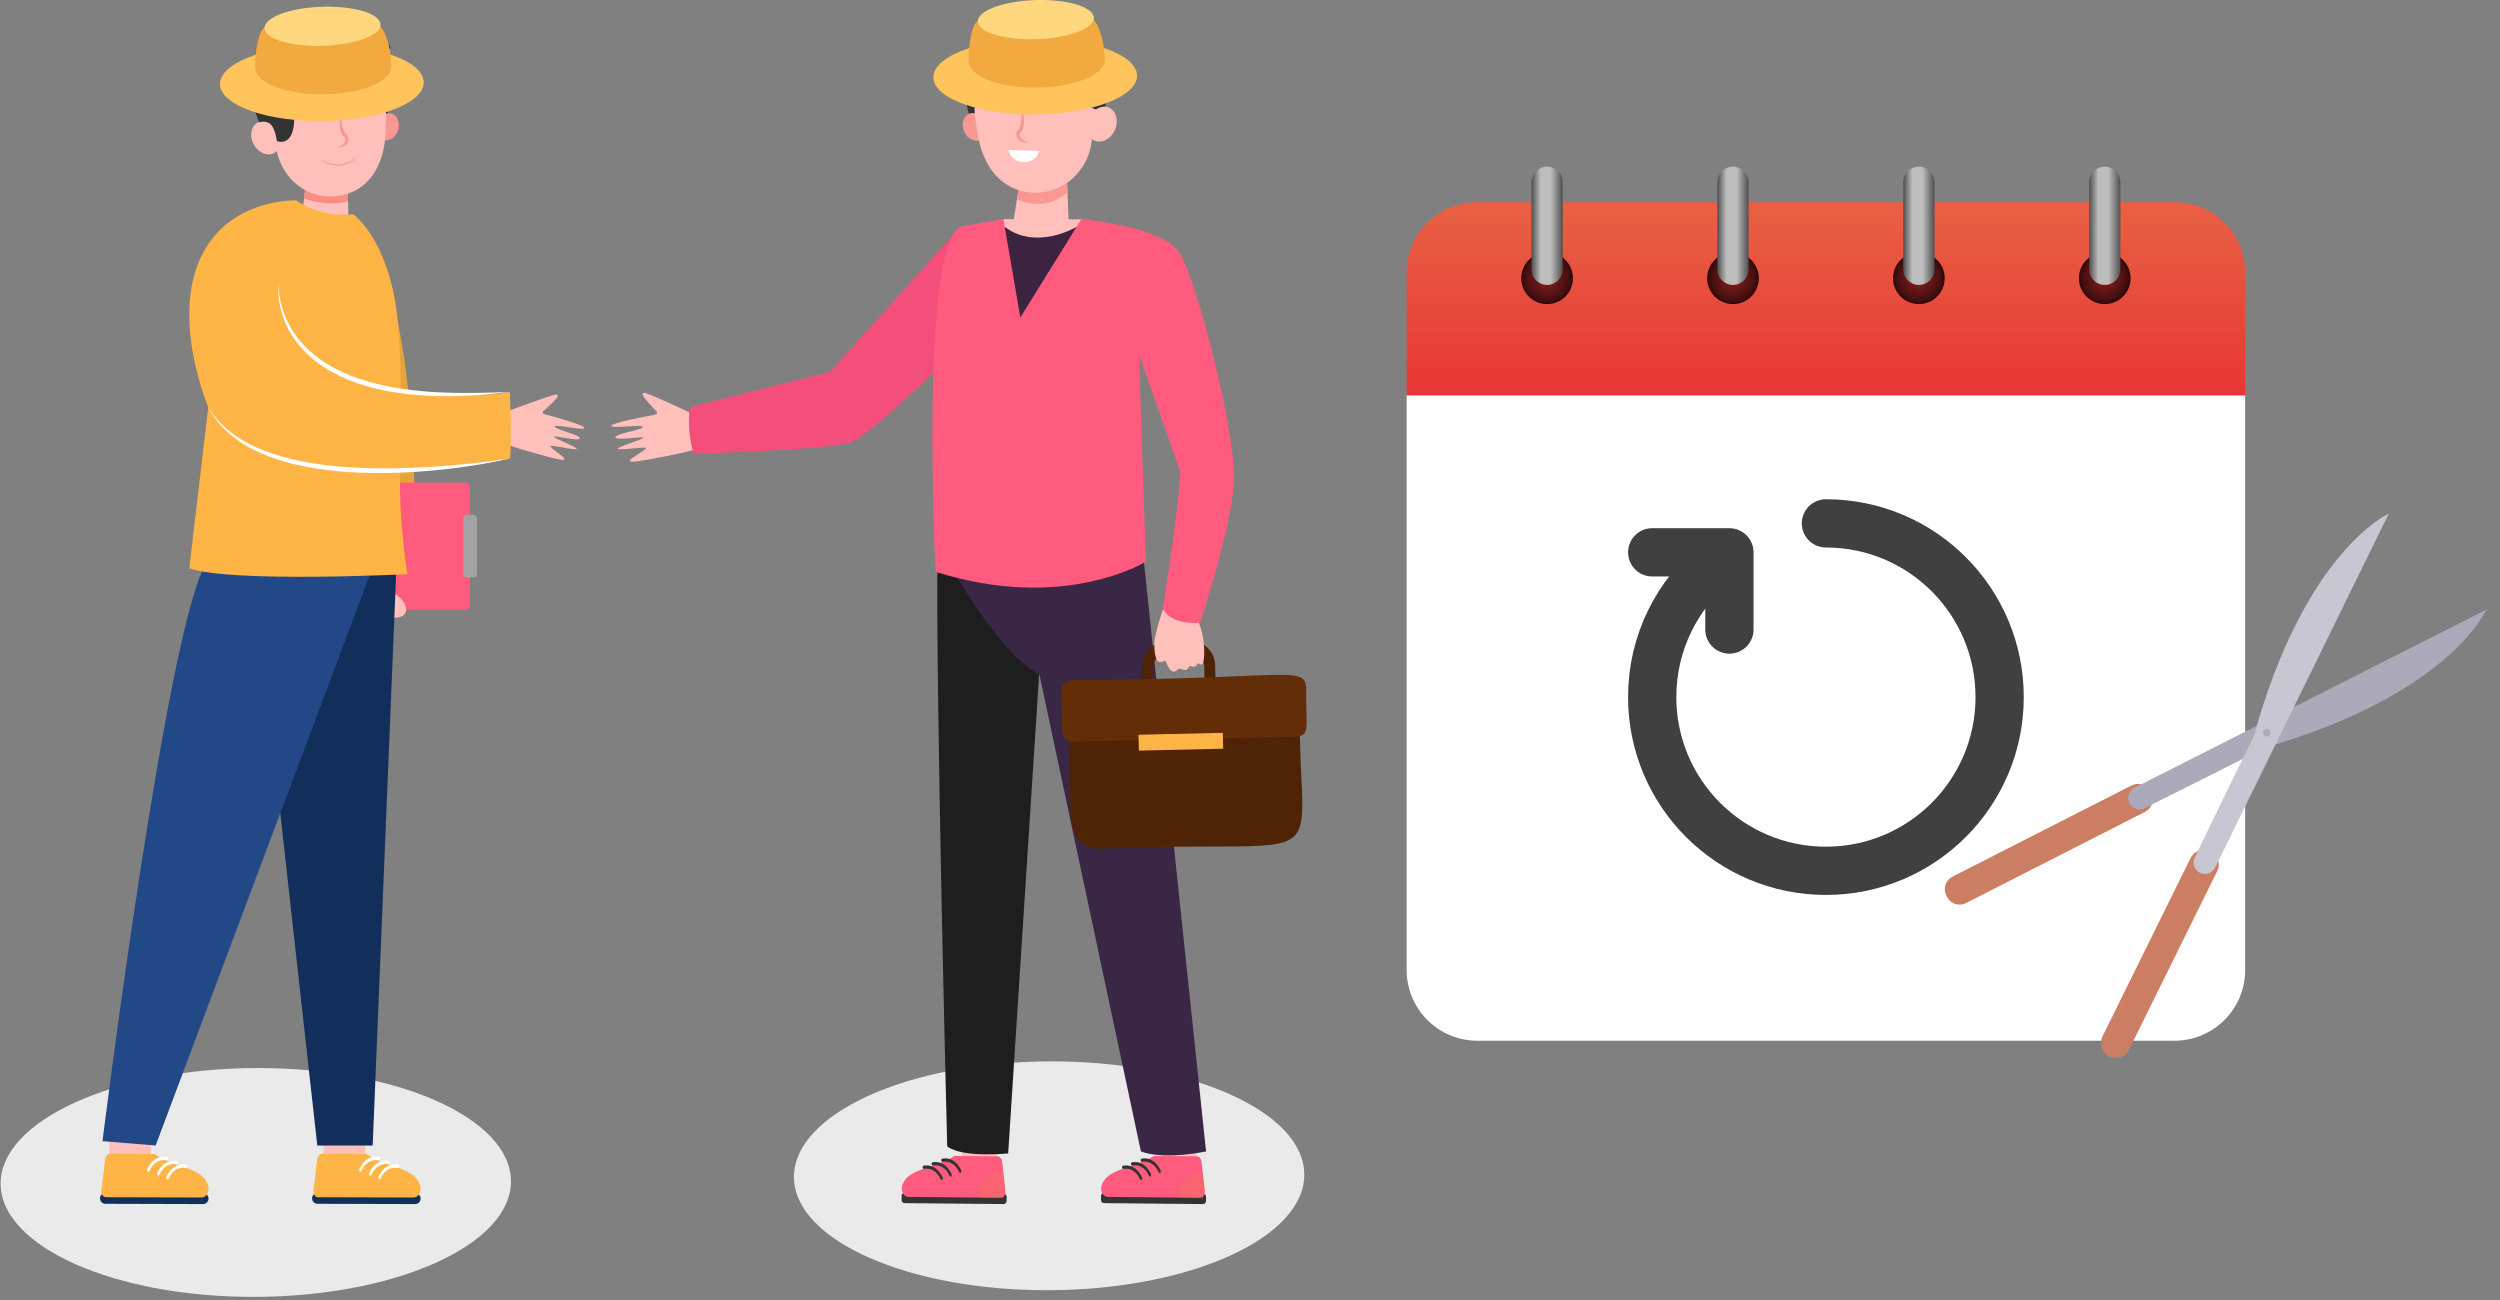 <svg width="375" height="195" viewBox="0 0 375 195" fill="none" xmlns="http://www.w3.org/2000/svg">
<rect x="0" y="0" width="375" height="195" fill="#808080" stroke="none"/>
<path d="M336.774 59.319V145.508C336.774 151.362 332.028 156.108 326.174 156.108H221.6C215.746 156.108 211 151.362 211 145.508V59.319L214.379 55.874H332.932L336.774 59.319Z" fill="white"/>
<path d="M336.774 40.848V59.319H211V40.848C211 35.042 215.708 30.334 221.514 30.334H326.259C332.066 30.334 336.774 35.042 336.774 40.848Z" fill="url(#paint0_linear_173_4597)"/>
<path d="M232.062 45.616C234.205 45.616 235.941 43.879 235.941 41.737C235.941 39.595 234.205 37.858 232.062 37.858C229.92 37.858 228.184 39.595 228.184 41.737C228.184 43.879 229.92 45.616 232.062 45.616Z" fill="url(#paint1_radial_173_4597)"/>
<path d="M232.064 25C230.77 25 229.721 26.049 229.721 27.343V40.394C229.721 41.688 230.77 42.736 232.064 42.736C233.358 42.736 234.407 41.688 234.407 40.394V27.343C234.407 26.049 233.358 25 232.064 25Z" fill="url(#paint2_linear_173_4597)"/>
<path d="M259.947 45.616C262.089 45.616 263.826 43.879 263.826 41.737C263.826 39.595 262.089 37.858 259.947 37.858C257.805 37.858 256.068 39.595 256.068 41.737C256.068 43.879 257.805 45.616 259.947 45.616Z" fill="url(#paint3_radial_173_4597)"/>
<path d="M259.949 25C258.654 25 257.605 26.049 257.605 27.343V40.394C257.605 41.688 258.654 42.736 259.949 42.736C261.243 42.736 262.292 41.688 262.292 40.394V27.343C262.291 26.049 261.243 25 259.949 25Z" fill="url(#paint4_linear_173_4597)"/>
<path d="M287.828 45.616C289.97 45.616 291.707 43.879 291.707 41.737C291.707 39.595 289.97 37.858 287.828 37.858C285.686 37.858 283.949 39.595 283.949 41.737C283.949 43.879 285.686 45.616 287.828 45.616Z" fill="url(#paint5_radial_173_4597)"/>
<path d="M287.829 25C286.535 25 285.486 26.049 285.486 27.343V40.394C285.486 41.688 286.535 42.736 287.829 42.736C289.123 42.736 290.172 41.688 290.172 40.394V27.343C290.172 26.049 289.123 25 287.829 25Z" fill="url(#paint6_linear_173_4597)"/>
<path d="M315.713 45.616C317.855 45.616 319.592 43.879 319.592 41.737C319.592 39.595 317.855 37.858 315.713 37.858C313.571 37.858 311.834 39.595 311.834 41.737C311.834 43.879 313.571 45.616 315.713 45.616Z" fill="url(#paint7_radial_173_4597)"/>
<path d="M315.714 25C314.42 25 313.371 26.049 313.371 27.343V40.394C313.371 41.688 314.42 42.736 315.714 42.736C317.008 42.736 318.057 41.688 318.057 40.394V27.343C318.057 26.049 317.008 25 315.714 25Z" fill="url(#paint8_linear_173_4597)"/>
<path d="M273.888 78.506C288.28 78.506 299.946 90.172 299.946 104.564C299.946 118.956 288.28 130.622 273.888 130.622C259.497 130.622 247.83 118.956 247.83 104.564C247.83 96.378 251.605 89.074 257.508 84.297" stroke="#404040" stroke-width="7.238" stroke-linecap="round" stroke-linejoin="round"/>
<path d="M247.83 82.849H259.411V94.43" stroke="#404040" stroke-width="7.238" stroke-linecap="round" stroke-linejoin="round"/>
<path d="M291.946 134.319L292.066 134.553C292.59 135.583 293.851 135.992 294.881 135.467L321.759 121.777C322.788 121.252 323.198 119.991 322.673 118.961L322.553 118.727C322.029 117.697 320.768 117.288 319.738 117.813L292.86 131.503C291.831 132.028 291.421 133.289 291.946 134.319Z" fill="#CB7E64"/>
<path d="M319.855 118.385C319.857 118.381 319.862 118.38 319.865 118.376C319.971 118.285 320.087 118.204 320.217 118.138L372.916 91.468C372.916 91.468 367.56 104.095 339.745 112.136L336.424 113.828C330.248 116.973 321.693 121.219 321.693 121.219C320.858 121.644 319.835 121.313 319.41 120.476C319.055 119.778 319.229 118.951 319.782 118.448C319.805 118.425 319.83 118.406 319.855 118.385Z" fill="#ACA9BA"/>
<path d="M316.359 158.487C315.257 157.943 314.807 156.61 315.353 155.508L328.591 128.698C329.135 127.596 330.469 127.145 331.571 127.687C332.477 128.134 332.944 129.117 332.778 130.066C332.742 130.271 332.677 130.471 332.582 130.667L326.732 142.511L325.969 144.054L322.896 150.276L319.342 157.475C318.795 158.579 317.462 159.029 316.359 158.487Z" fill="#CB7E64"/>
<path d="M332.062 130.44C332.064 130.436 332.067 130.434 332.07 130.43C332.16 130.324 332.24 130.205 332.303 130.074L358.314 77.046C358.314 77.046 345.755 82.558 338.061 110.472L336.411 113.813C333.342 120.026 329.206 128.635 329.206 128.635C328.79 129.477 329.135 130.494 329.977 130.91C330.678 131.257 331.503 131.072 331.998 130.513C332.021 130.489 332.043 130.464 332.062 130.44Z" fill="#C8C6D1"/>
<path d="M340.446 110.319C340.223 110.544 339.859 110.548 339.634 110.324C339.41 110.101 339.406 109.737 339.629 109.512C339.852 109.288 340.216 109.284 340.441 109.507C340.668 109.731 340.67 110.094 340.446 110.319Z" fill="#ACA9BA"/>
<path d="M38.461 194.532C59.599 194.418 76.694 186.641 76.643 177.163C76.592 167.684 59.414 160.093 38.275 160.207C17.136 160.321 0.041 168.097 0.093 177.576C0.144 187.055 17.322 194.646 38.461 194.532Z" fill="#EAEAEA"/>
<path d="M157.461 193.532C178.599 193.418 195.694 185.641 195.643 176.163C195.592 166.684 178.414 159.093 157.275 159.207C136.136 159.321 119.041 167.097 119.093 176.576C119.144 186.055 136.322 193.646 157.461 193.532Z" fill="#EAEAEA"/>
<path d="M60.124 88.581C60.819 90.527 61.482 91.939 60.196 92.477C59.056 92.955 56.044 92.582 56.044 92.582C55.072 91.539 56.476 88.72 56.476 88.72C58.248 88.373 60.124 88.581 60.124 88.581Z" fill="#FFC0BB"/>
<path d="M52.956 32.129C52.956 32.129 63.457 39.132 62.176 88.751C60.161 90.002 57.139 89.38 57.139 89.38C57.139 89.38 55.701 63.922 53.362 53.66C50.884 42.79 52.956 32.129 52.956 32.129Z" fill="#E8A33B"/>
<path d="M45.167 91.47H69.776C70.177 91.47 70.502 91.145 70.502 90.744V73.115C70.502 72.713 70.176 72.388 69.776 72.388H45.167C44.767 72.388 44.441 72.714 44.441 73.115V90.744C44.441 91.145 44.767 91.47 45.167 91.47Z" fill="#FF5B7E"/>
<path d="M60.925 91.47C60.804 89.489 58.369 88.383 56.877 88.675C55.384 88.968 54.081 92.251 54.758 92.721C55.436 93.19 60.889 92.46 60.925 91.47Z" fill="#FFC0BB"/>
<path d="M69.954 86.623H71.049C71.322 86.623 71.544 86.401 71.544 86.127V77.731C71.544 77.457 71.322 77.236 71.049 77.236H69.954C69.681 77.236 69.459 77.457 69.459 77.731V86.127C69.459 86.401 69.68 86.623 69.954 86.623Z" fill="#A3A3A3"/>
<path d="M48.535 175.01V170.612L53.565 169.219L54.684 169.71L54.875 175.01L53.291 179.628L48.535 175.01Z" fill="#FFC0BB"/>
<path d="M59.472 84.819L55.903 171.827H47.592L40.27 106.063L49.87 76.599L59.472 84.819Z" fill="#122F5B"/>
<path d="M16.395 175.01V170.612L21.424 169.219L22.543 169.71L22.734 175.01L21.15 179.628L16.395 175.01Z" fill="#FFC0BB"/>
<path d="M81.491 61.679C81.344 61.809 81.398 62.052 81.588 62.103C83.056 62.5 87.665 63.781 87.649 64.177C87.629 64.648 83.483 63.605 83.24 63.97C82.997 64.334 87.068 65.25 86.966 65.751C86.864 66.251 83.18 65.292 83.064 65.488C82.947 65.684 86.378 66.981 86.495 67.311C86.612 67.641 82.781 66.703 82.572 66.901C82.363 67.098 84.791 68.625 84.684 68.849C84.578 69.073 84.544 69.24 78.092 67.369L75.584 66.524L73.908 64.728L75.162 62.054C75.162 62.054 83.243 58.981 83.533 59.189C83.81 59.386 83.752 59.674 81.491 61.679Z" fill="#FFC0BB"/>
<path d="M55.904 85.004L23.347 171.827L15.373 171.176C15.373 171.176 25.299 91.575 31.239 84.005C37.179 76.436 50.197 78.064 50.197 78.064L55.904 85.004Z" fill="#224887"/>
<path d="M52.292 33.498C52.292 33.498 48.27 35.882 45.137 33.498L45.876 27.677L52.109 26.392L52.292 33.498Z" fill="#FFC0BB"/>
<path d="M52.207 30.189L52.109 26.392L45.785 28.36L45.607 29.783C47.011 30.292 49.678 30.911 52.207 30.189Z" fill="#FC8D84"/>
<path d="M76.479 58.774C73.292 59.535 65.793 59.156 60.112 58.709C60.066 54.01 59.886 49.635 59.474 46.565C58.009 35.658 52.957 32.129 52.957 32.129C47.92 32.728 44.422 30.042 44.422 30.042C37.668 30.124 33.763 33.786 33.763 33.786C23.387 42.739 31.241 61.053 31.241 61.053L28.393 85.249C34.821 87.446 61.102 86.125 61.102 86.125C61.102 86.125 59.817 78.419 60.005 70.577C68.333 70.11 76.479 68.785 76.479 68.785C76.805 66.994 76.479 58.774 76.479 58.774Z" fill="#FEB546"/>
<path d="M41.788 42.468C41.771 46.091 43.358 49.581 45.862 52.071C47.114 53.325 48.568 54.37 50.136 55.199C51.705 56.027 53.36 56.71 55.081 57.182C55.295 57.245 55.506 57.32 55.722 57.375L56.373 57.535C56.807 57.638 57.238 57.755 57.675 57.848L58.994 58.096L59.653 58.22L60.318 58.312C61.205 58.439 62.091 58.574 62.987 58.638L64.327 58.763C64.775 58.796 65.224 58.813 65.672 58.839C69.261 59.026 72.868 58.956 76.476 58.774C72.895 59.24 69.276 59.502 65.649 59.41C62.029 59.312 58.381 58.925 54.874 57.885C53.118 57.387 51.414 56.684 49.805 55.806C48.205 54.916 46.702 53.816 45.451 52.466C44.815 51.801 44.263 51.061 43.766 50.29C43.287 49.506 42.875 48.684 42.549 47.828C42.241 46.967 42.01 46.08 41.874 45.181C41.737 44.282 41.686 43.367 41.788 42.468Z" fill="white"/>
<path d="M76.475 68.785C72.543 69.666 68.542 70.253 64.522 70.609C60.501 70.965 56.45 71.07 52.409 70.822C48.378 70.546 44.32 69.945 40.499 68.525C38.593 67.822 36.757 66.887 35.134 65.654C33.525 64.415 32.129 62.866 31.236 61.053C32.274 62.783 33.697 64.245 35.345 65.364C36.983 66.501 38.807 67.343 40.691 67.986C42.578 68.628 44.526 69.091 46.496 69.42C48.466 69.752 50.458 69.97 52.456 70.091C56.453 70.352 60.472 70.279 64.48 70.041C66.484 69.917 68.487 69.751 70.487 69.54C72.488 69.343 74.483 69.082 76.475 68.785Z" fill="white"/>
<path d="M62.267 180.612L47.627 180.57C47.175 180.568 46.809 180.2 46.811 179.748C46.812 179.295 47.179 178.929 47.632 178.931L62.272 178.973C62.725 178.975 63.09 179.343 63.089 179.795C63.088 180.248 62.72 180.613 62.267 180.612Z" fill="#122F5B"/>
<path d="M47.574 173.952L47.021 178.508C46.953 179.07 47.266 179.581 47.679 179.583L62.023 179.624C62.396 179.625 62.765 179.394 62.962 178.957C63.164 178.509 63.206 177.834 62.567 176.924C61.301 175.123 57.156 174.658 55.074 173.14C55.032 173.109 54.981 173.092 54.929 173.092L48.328 173.073C47.955 173.072 47.635 173.444 47.574 173.952Z" fill="#FEB546"/>
<path d="M53.986 175.736C53.883 175.672 53.846 175.497 53.906 175.365C54.189 174.741 55.074 173.223 56.865 173.54C56.968 173.559 57.038 173.696 57.02 173.838L57.019 173.843C57.002 173.98 56.908 174.07 56.808 174.052C55.203 173.774 54.451 175.112 54.222 175.634C54.173 175.746 54.072 175.789 53.986 175.736Z" fill="white"/>
<path d="M55.475 176.327C55.371 176.263 55.334 176.088 55.394 175.956C55.678 175.332 56.562 173.814 58.353 174.131C58.456 174.15 58.526 174.287 58.508 174.429L58.508 174.434C58.49 174.571 58.397 174.661 58.296 174.643C56.692 174.365 55.94 175.703 55.71 176.225C55.661 176.337 55.561 176.38 55.475 176.327Z" fill="white"/>
<path d="M56.858 176.879C56.754 176.814 56.717 176.639 56.777 176.507C57.061 175.883 57.945 174.365 59.736 174.683C59.839 174.701 59.909 174.839 59.891 174.981L59.89 174.985C59.873 175.123 59.779 175.212 59.679 175.195C58.075 174.916 57.322 176.254 57.093 176.777C57.044 176.888 56.944 176.932 56.858 176.879Z" fill="white"/>
<path d="M30.457 180.612L15.817 180.57C15.364 180.568 14.999 180.2 15 179.748C15.001 179.295 15.369 178.929 15.822 178.931L30.462 178.973C30.914 178.975 31.28 179.343 31.279 179.795C31.277 180.248 30.909 180.613 30.457 180.612Z" fill="#122F5B"/>
<path d="M15.763 173.952L15.21 178.508C15.143 179.07 15.455 179.581 15.868 179.583L30.213 179.624C30.585 179.625 30.954 179.394 31.151 178.957C31.354 178.509 31.396 177.834 30.756 176.924C29.49 175.123 25.346 174.658 23.263 173.14C23.221 173.109 23.171 173.092 23.118 173.092L16.517 173.073C16.144 173.072 15.825 173.444 15.763 173.952Z" fill="#FEB546"/>
<path d="M22.176 175.736C22.072 175.672 22.035 175.497 22.095 175.365C22.379 174.741 23.264 173.223 25.054 173.541C25.157 173.559 25.227 173.697 25.209 173.838L25.209 173.843C25.191 173.98 25.098 174.07 24.998 174.052C23.393 173.774 22.641 175.112 22.411 175.634C22.362 175.746 22.262 175.789 22.176 175.736Z" fill="white"/>
<path d="M23.664 176.327C23.561 176.263 23.523 176.088 23.584 175.956C23.867 175.332 24.752 173.814 26.542 174.132C26.646 174.15 26.716 174.288 26.697 174.429L26.697 174.434C26.68 174.571 26.586 174.661 26.486 174.643C24.881 174.365 24.129 175.703 23.899 176.225C23.851 176.337 23.75 176.38 23.664 176.327Z" fill="white"/>
<path d="M25.051 176.879C24.948 176.814 24.91 176.639 24.97 176.507C25.254 175.883 26.139 174.365 27.929 174.683C28.032 174.701 28.102 174.839 28.084 174.981L28.084 174.985C28.066 175.123 27.972 175.212 27.872 175.195C26.268 174.916 25.515 176.254 25.286 176.777C25.237 176.888 25.137 176.932 25.051 176.879Z" fill="white"/>
<path d="M58.164 12.88L58.154 18.357L55.232 11.517C55.232 11.517 57.561 9.895 57.742 10.323C57.924 10.751 58.164 12.88 58.164 12.88Z" fill="#333333"/>
<path d="M56.553 18.541C56.223 19.631 56.662 20.73 57.535 20.994C58.407 21.259 59.382 20.588 59.712 19.497C60.042 18.407 59.603 17.308 58.73 17.044C57.858 16.78 56.883 17.45 56.553 18.541Z" fill="#F99893"/>
<path d="M57.852 19.097C57.853 18.826 57.87 18.555 57.892 18.285C57.98 17.194 57.869 16.056 57.508 14.909C56.346 11.219 52.832 8.685 48.965 8.759C43.755 8.858 39.859 13.342 40.331 18.393C39.753 18.139 39.13 18.127 38.61 18.42C37.611 18.982 37.372 20.45 38.075 21.698C38.779 22.946 40.157 23.501 41.155 22.939C41.294 22.861 41.416 22.764 41.525 22.654C42.363 26.911 46.194 29.9 50.409 29.436C54.556 28.98 57.827 25.729 57.852 19.097Z" fill="#FFC0BB"/>
<path d="M51.066 17.305C51.161 17.801 51.242 18.288 51.343 18.761C51.447 19.222 51.577 19.713 51.816 20.012L51.861 20.059C51.878 20.076 51.883 20.086 51.918 20.117C51.972 20.173 52.034 20.216 52.079 20.284C52.176 20.408 52.254 20.558 52.281 20.721C52.345 21.049 52.217 21.372 52.028 21.587C51.643 22.032 51.072 22.158 50.576 22.116C51.049 21.953 51.489 21.712 51.711 21.351C51.812 21.173 51.867 20.983 51.812 20.823C51.79 20.742 51.75 20.666 51.69 20.599C51.667 20.562 51.623 20.535 51.592 20.501L51.516 20.429L51.431 20.343C51.233 20.101 51.141 19.839 51.07 19.584C51.005 19.326 50.968 19.071 50.953 18.815C50.922 18.306 50.952 17.799 51.066 17.305Z" fill="#F99893"/>
<path d="M47.818 23.768C48.045 23.91 48.279 24.039 48.522 24.146C48.761 24.259 49.008 24.355 49.26 24.431C49.764 24.584 50.285 24.671 50.806 24.652C51.327 24.636 51.84 24.509 52.32 24.298C52.797 24.079 53.235 23.774 53.642 23.426C53.466 23.628 53.274 23.818 53.066 23.989C52.857 24.162 52.626 24.305 52.388 24.438C52.146 24.563 51.89 24.664 51.625 24.735C51.36 24.802 51.087 24.842 50.813 24.854C50.265 24.869 49.718 24.771 49.21 24.578C48.703 24.386 48.224 24.12 47.818 23.768Z" fill="#F99893"/>
<path d="M48.964 16.552C48.558 16.494 48.179 16.46 47.811 16.461C47.442 16.462 47.088 16.508 46.751 16.604C46.417 16.704 46.085 16.831 45.779 17.034C45.612 17.116 45.475 17.244 45.309 17.346C45.152 17.458 45.01 17.591 44.832 17.706C44.9 17.514 44.984 17.324 45.09 17.145C45.21 16.98 45.322 16.796 45.484 16.659C45.778 16.352 46.175 16.14 46.59 16.02C47.008 15.902 47.454 15.895 47.865 15.989C48.275 16.087 48.664 16.266 48.964 16.552Z" fill="#333333"/>
<path d="M52.371 16.401C52.635 16.082 53.001 15.858 53.396 15.714C53.794 15.572 54.237 15.526 54.666 15.595C55.092 15.665 55.511 15.829 55.839 16.1C56.016 16.217 56.149 16.386 56.288 16.537C56.414 16.702 56.519 16.881 56.609 17.063C56.419 16.971 56.263 16.855 56.093 16.762C55.917 16.68 55.766 16.569 55.591 16.507C55.263 16.342 54.918 16.254 54.575 16.194C54.229 16.138 53.872 16.134 53.506 16.176C53.139 16.218 52.767 16.296 52.371 16.401Z" fill="#333333"/>
<path d="M57.529 7.799C57.529 7.799 60.098 7.478 57.075 5.739C54.051 4 46.449 2.6 42.217 5.766C42.217 5.766 40.984 3.949 39.724 4.628C38.463 5.307 40.878 6.311 40.878 6.311C40.878 6.311 39.165 6.524 38.777 7.443C38.49 8.121 39.538 7.984 40.104 7.866C39.16 8.184 35.811 11.12 38.86 18.328C39.5 18.078 42.417 11.997 42.417 11.997C42.417 11.997 51.82 15.438 50.363 11.752C50.363 11.752 60.202 15.932 58.203 11.513C58.203 11.513 61.707 11.221 57.529 7.799Z" fill="#333333"/>
<path d="M38.859 18.375C38.859 18.375 39.536 18.01 40.402 18.5C41.269 18.989 41.522 21.151 41.522 21.151C41.522 21.151 45.571 22.942 43.602 12.971C41.508 2.363 40.671 14.31 40.671 14.31L38.859 18.375Z" fill="#333333"/>
<path d="M149.589 175.096V171.347L145.302 170.16L144.348 170.579L144.186 175.096L145.535 179.031L149.589 175.096Z" fill="#FFC0BB"/>
<path d="M135.695 180.47L150.531 180.612C150.784 180.614 150.991 180.411 150.993 180.159L150.999 179.51C151.002 179.257 150.799 179.051 150.546 179.048L135.71 178.907C135.458 178.904 135.251 179.108 135.248 179.36L135.242 180.008C135.24 180.261 135.442 180.468 135.695 180.47Z" fill="#333333"/>
<path d="M150.329 174.297L150.81 178.65C150.869 179.186 150.56 179.67 150.161 179.666L136.281 179.534C135.92 179.531 135.566 179.305 135.381 178.886C135.191 178.456 135.158 177.812 135.787 176.952C137.024 175.262 140.987 174.862 143.034 173.466C143.107 173.416 143.193 173.388 143.282 173.389L149.61 173.449C149.971 173.453 150.276 173.812 150.329 174.297Z" fill="#FF5B7E"/>
<path d="M144.106 175.922C144.207 175.862 144.245 175.696 144.188 175.568C143.922 174.97 143.084 173.511 141.347 173.793C141.247 173.809 141.178 173.94 141.194 174.075L141.194 174.08C141.209 174.211 141.299 174.297 141.396 174.282C142.952 174.035 143.664 175.32 143.88 175.822C143.926 175.929 144.022 175.972 144.106 175.922Z" fill="#333333"/>
<path d="M142.657 176.467C142.758 176.408 142.796 176.241 142.739 176.114C142.472 175.516 141.634 174.057 139.898 174.339C139.798 174.355 139.729 174.485 139.744 174.621L139.745 174.625C139.76 174.756 139.85 174.843 139.947 174.828C141.503 174.581 142.215 175.866 142.43 176.367C142.476 176.475 142.573 176.518 142.657 176.467Z" fill="#333333"/>
<path d="M141.309 176.977C141.41 176.917 141.448 176.751 141.391 176.623C141.125 176.025 140.286 174.567 138.55 174.848C138.45 174.864 138.381 174.995 138.397 175.13L138.397 175.135C138.413 175.266 138.502 175.352 138.599 175.337C140.155 175.091 140.867 176.376 141.083 176.877C141.129 176.984 141.225 177.027 141.309 176.977Z" fill="#333333"/>
<path opacity="0.3" d="M146.658 179.055C147.654 176.462 149.103 175.888 150.099 175.842C150.324 175.831 150.516 176.001 150.541 176.222L150.809 178.65C150.868 179.186 150.559 179.67 150.16 179.666L147.056 179.637C146.753 179.634 146.551 179.334 146.658 179.055Z" fill="#E87B50"/>
<path d="M179.497 175.096V171.347L175.21 170.16L174.257 170.579L174.094 175.096L175.444 179.031L179.497 175.096Z" fill="#FFC0BB"/>
<path d="M165.605 180.47L180.441 180.612C180.694 180.614 180.901 180.411 180.903 180.159L180.909 179.51C180.912 179.258 180.709 179.051 180.456 179.048L165.62 178.907C165.368 178.904 165.161 179.108 165.158 179.36L165.152 180.008C165.15 180.261 165.353 180.468 165.605 180.47Z" fill="#333333"/>
<path d="M180.237 174.297L180.718 178.65C180.777 179.186 180.468 179.67 180.069 179.666L166.189 179.534C165.828 179.531 165.474 179.305 165.289 178.886C165.099 178.456 165.066 177.812 165.695 176.952C166.932 175.262 170.895 174.862 172.942 173.466C173.015 173.416 173.101 173.388 173.19 173.389L179.518 173.449C179.879 173.453 180.184 173.812 180.237 174.297Z" fill="#FF5B7E"/>
<path d="M174.014 175.922C174.115 175.862 174.153 175.696 174.096 175.568C173.83 174.97 172.992 173.511 171.256 173.793C171.155 173.809 171.086 173.94 171.102 174.075L171.102 174.08C171.118 174.211 171.207 174.297 171.304 174.282C172.86 174.035 173.572 175.32 173.788 175.822C173.834 175.929 173.93 175.972 174.014 175.922Z" fill="#333333"/>
<path d="M172.565 176.467C172.666 176.408 172.704 176.241 172.647 176.114C172.381 175.516 171.542 174.057 169.806 174.339C169.706 174.355 169.637 174.485 169.653 174.621L169.653 174.625C169.668 174.756 169.758 174.843 169.855 174.828C171.411 174.581 172.123 175.866 172.339 176.367C172.384 176.475 172.481 176.518 172.565 176.467Z" fill="#333333"/>
<path d="M171.219 176.977C171.32 176.917 171.358 176.751 171.301 176.623C171.035 176.025 170.197 174.567 168.46 174.848C168.36 174.864 168.291 174.995 168.307 175.13L168.308 175.135C168.323 175.266 168.412 175.352 168.509 175.337C170.065 175.091 170.777 176.376 170.993 176.877C171.039 176.984 171.135 177.027 171.219 176.977Z" fill="#333333"/>
<path opacity="0.3" d="M176.566 179.055C177.562 176.462 179.011 175.888 180.007 175.842C180.232 175.831 180.424 176.001 180.449 176.222L180.717 178.65C180.776 179.186 180.467 179.67 180.068 179.666L176.964 179.637C176.661 179.634 176.459 179.334 176.566 179.055Z" fill="#E87B50"/>
<path d="M98.496 61.743C98.641 61.894 98.562 62.147 98.355 62.185C96.759 62.478 91.743 63.432 91.725 63.855C91.704 64.358 96.207 63.614 96.433 64.023C96.659 64.433 92.248 65.047 92.313 65.588C92.377 66.129 96.38 65.434 96.486 65.653C96.593 65.872 92.829 66.948 92.676 67.289C92.522 67.63 96.681 66.97 96.885 67.199C97.09 67.427 94.372 68.837 94.466 69.084C94.56 69.331 94.581 69.511 101.61 68.092L104.353 67.415L106.294 65.653L105.196 62.7C105.196 62.7 96.87 58.72 96.543 58.915C96.232 59.1 96.268 59.411 98.496 61.743Z" fill="#FFC0BB"/>
<path d="M143.847 34.266L124.503 55.776L103.507 61.053C103.507 61.053 102.874 63.973 104.031 68.024C104.05 68.091 124.815 67.471 127.678 66.33C131.351 64.866 146.284 49.785 146.284 49.785L143.847 34.266Z" fill="#F44E7A"/>
<path d="M165.512 17.756C165.512 17.756 167.567 9.124 162.798 5.849C158.028 2.573 152.953 2.895 149.486 4.809C146.02 6.724 143.915 13.474 145.443 17.352L156.934 13.747L165.512 17.756Z" fill="#333333"/>
<path d="M159.983 25.453L160.38 35.211L151.822 34.428L153.185 25.862L159.983 25.453Z" fill="#FFC0BB"/>
<path d="M152.539 29.935L153.187 25.862L159.985 25.453L160.123 28.832C158.719 30.115 156.239 31.4 152.539 29.935Z" fill="#F99893"/>
<path d="M147.773 18.36C148.243 19.449 147.917 20.636 147.046 21.012C146.175 21.387 145.088 20.809 144.619 19.719C144.15 18.63 144.476 17.442 145.346 17.067C146.217 16.692 147.304 17.27 147.773 18.36Z" fill="#F99893"/>
<path d="M146.495 19.087C146.462 18.806 146.413 18.529 146.359 18.252C146.14 17.134 146.121 15.945 146.36 14.717C147.129 10.765 150.466 7.733 154.473 7.355C159.871 6.847 164.425 11.027 164.53 16.305C165.097 15.974 165.74 15.888 166.312 16.13C167.41 16.595 167.83 18.084 167.249 19.457C166.669 20.83 165.308 21.566 164.21 21.102C164.058 21.037 163.92 20.951 163.794 20.85C163.426 25.35 159.816 28.89 155.402 28.905C151.063 28.919 147.298 25.945 146.495 19.087Z" fill="#FFC0BB"/>
<path d="M153.3 16.438C153.26 16.962 153.234 17.475 153.185 17.976C153.131 18.465 153.055 18.988 152.843 19.326L152.801 19.379C152.785 19.399 152.781 19.41 152.749 19.445C152.7 19.509 152.641 19.562 152.602 19.637C152.516 19.777 152.454 19.941 152.444 20.112C152.417 20.459 152.587 20.778 152.807 20.979C153.258 21.393 153.863 21.457 154.371 21.355C153.863 21.242 153.379 21.044 153.108 20.697C152.983 20.525 152.903 20.335 152.941 20.163C152.955 20.077 152.988 19.994 153.041 19.918C153.06 19.876 153.103 19.843 153.131 19.805L153.201 19.721L153.279 19.622C153.455 19.349 153.52 19.068 153.563 18.795C153.601 18.52 153.608 18.253 153.595 17.986C153.567 17.456 153.477 16.936 153.3 16.438Z" fill="#F99893"/>
<path d="M164.395 16.428C164.923 15.975 165.327 16.011 165.327 16.011L165.101 13.214L164.241 11.526C164.241 11.526 160.859 6.979 160.739 6.866C160.62 6.753 158.031 5.276 157.871 5.2C157.712 5.124 154.072 5.657 154.072 5.657C154.072 5.657 147.682 4.321 148.747 7.672C149.811 11.022 154.473 12.797 154.714 12.649C153.959 11.896 153.89 9.766 153.89 9.766C157.181 13.368 163.423 16.028 164.395 16.428Z" fill="#333333"/>
<path d="M151.285 22.51C151.466 23.514 152.397 24.294 153.539 24.324C154.681 24.354 155.651 23.624 155.882 22.631L151.285 22.51Z" fill="white"/>
<path d="M162.557 32.903L150.508 32.87L148.982 39.992L155.593 57.288C155.593 57.288 162.204 50.166 162.204 49.148C162.204 48.131 165.255 40.5 164.747 39.483C164.238 38.465 162.557 32.903 162.557 32.903Z" fill="#FFC0BB"/>
<path d="M140.633 82.012C145.733 89.513 155.923 100.332 155.923 100.332L151.225 173.01C151.225 173.01 144.422 173.729 142.083 171.964C142.083 171.964 140.3 103.062 140.633 82.012Z" fill="#1E1E1E"/>
<path d="M142.561 84.8C142.578 83.737 140.592 86.872 140.629 86.023C141.409 68.369 166.16 83.171 166.16 83.171L171.358 82.104L180.909 172.718C180.909 172.718 174.696 174.057 171.138 172.718L155.922 101.218C155.922 101.218 150.477 98.936 142.561 84.8Z" fill="#3A2645"/>
<path d="M164.996 127.313C201.571 125.739 194.785 131.951 194.943 106.244L160.262 107.016C160.863 122.688 159.188 126.865 164.996 127.313Z" fill="#4F2305"/>
<path d="M182.27 99.77L182.37 103.952C182.381 104.405 182.023 104.781 181.57 104.792H181.57C181.117 104.803 180.741 104.445 180.73 103.991L180.632 99.963C180.604 98.783 179.625 97.85 178.446 97.879L175.054 97.961C173.874 97.989 172.941 98.968 172.97 100.148L173.067 104.176C173.078 104.629 172.719 105.005 172.266 105.016C171.813 105.027 171.437 104.669 171.426 104.216L171.325 100.034C171.275 97.962 172.914 96.242 174.986 96.192L178.427 96.109C180.5 96.059 182.22 97.698 182.27 99.77Z" fill="#4F2305"/>
<path d="M160.894 111.26C160.9 111.257 189.652 110.62 193.975 110.522C196.397 110.386 196.019 109.866 195.915 104.666C196.03 99.261 196.441 101.796 163.417 101.981C160.054 102.142 158.866 101.325 159.24 105.774C159.432 108.977 158.743 111.094 160.894 111.26Z" fill="#632D07"/>
<path d="M183.422 109.927L170.771 110.209L170.825 112.59L183.475 112.308L183.422 109.927Z" fill="#FEB546"/>
<path d="M174.465 99.197C174.647 99.093 174.843 99.102 174.917 99.298C175.318 100.359 175.698 100.721 176.022 100.739C176.525 100.766 176.602 100.334 176.862 100.308C177.205 100.274 177.431 100.554 177.809 100.495C178.262 100.425 178.226 100.078 178.434 99.952C178.643 99.827 178.91 100.13 179.294 99.978C179.512 99.892 179.535 99.603 179.661 99.527C179.841 99.419 180.033 99.822 180.372 99.614C180.597 99.475 180.912 96.935 180.168 94.375L179.254 91.702L177.329 89.922L174.484 91.275C174.484 91.275 173.145 95.14 173.145 96.625C173.144 98.553 173.545 99.717 174.465 99.197Z" fill="#FFC0BB"/>
<path d="M161.489 34.023C161.489 34.023 155.476 37.666 150.708 34.023C150.708 34.023 147.996 41.184 148.254 41.441C148.511 41.699 151.339 49.415 151.339 49.672C151.339 49.93 154.682 53.016 156.225 50.701C157.767 48.386 158.796 48.643 160.853 43.756C162.91 38.869 164.453 37.326 163.938 36.812C163.424 36.297 161.489 34.023 161.489 34.023Z" fill="#3C2340"/>
<path d="M162.205 32.87C162.205 32.87 174.41 33.887 176.952 37.957C179.495 42.026 185.597 65.427 185.089 72.549C184.58 79.671 180.003 93.405 180.003 93.405C180.003 93.405 175.935 93.914 174.41 91.371C174.41 91.371 177.461 72.04 176.952 70.514C176.444 68.988 170.85 53.218 170.85 53.218L171.867 84.249C171.867 84.249 159.662 91.879 140.338 85.775C140.338 85.775 137.795 35.413 144.406 33.887L150.509 32.87L153.051 47.622L162.205 32.87Z" fill="#FF5B7E"/>
<path d="M168.178 14.427C163.657 17.113 154.217 17.972 147.093 16.341C139.969 14.712 137.859 11.213 142.38 8.525C146.901 5.838 156.341 4.98 163.465 6.611C170.589 8.241 172.699 11.741 168.178 14.427Z" fill="#FFC45B"/>
<path d="M164.109 11.187C161.089 13.106 154.785 13.718 150.027 12.555C147.179 11.859 145.53 10.684 145.314 9.44C145.169 8.606 145.457 3.882 146.67 3.112C149.69 1.192 160.262 -0.872 163.841 2.733C165.388 4.29 165.751 7.694 165.699 9.061C165.669 9.788 165.156 10.522 164.109 11.187Z" fill="#F2A93F"/>
<path d="M162.814 4.257C160.32 5.713 154.971 6.308 150.864 5.583C146.758 4.86 145.452 3.092 147.944 1.635C150.438 0.179 155.787 -0.416 159.893 0.309C163.999 1.032 165.308 2.8 162.814 4.257Z" fill="#FFD77E"/>
<path d="M61.178 15.427C56.657 18.113 47.217 18.972 40.093 17.341C32.969 15.712 30.859 12.213 35.38 9.525C39.901 6.838 49.341 5.98 56.465 7.611C63.589 9.241 65.7 12.741 61.178 15.427Z" fill="#FFC45B"/>
<path d="M57.109 12.187C54.089 14.106 47.785 14.718 43.027 13.555C40.178 12.859 38.53 11.684 38.314 10.44C38.169 9.606 38.457 4.882 39.67 4.112C42.69 2.192 53.262 0.128 56.841 3.733C58.388 5.29 58.751 8.694 58.699 10.061C58.669 10.788 58.156 11.522 57.109 12.187Z" fill="#F2A93F"/>
<path d="M55.814 5.257C53.32 6.713 47.971 7.308 43.864 6.583C39.758 5.86 38.452 4.092 40.944 2.635C43.438 1.179 48.787 0.584 52.893 1.309C56.999 2.032 58.308 3.8 55.814 5.257Z" fill="#FFD77E"/>
<defs>
<linearGradient id="paint0_linear_173_4597" x1="273.887" y1="32.043" x2="273.887" y2="59.185" gradientUnits="userSpaceOnUse">
<stop stop-color="#E85F43"/>
<stop offset="1" stop-color="#E83636"/>
</linearGradient>
<radialGradient id="paint1_radial_173_4597" cx="0" cy="0" r="1" gradientUnits="userSpaceOnUse" gradientTransform="translate(232.062 41.737) scale(3.879)">
<stop stop-color="#8C1F1F"/>
<stop offset="0.843" stop-color="#450F0F"/>
<stop offset="1" stop-color="#2B0808"/>
</radialGradient>
<linearGradient id="paint2_linear_173_4597" x1="229.721" y1="33.868" x2="234.407" y2="33.868" gradientUnits="userSpaceOnUse">
<stop stop-color="#4F4F4F"/>
<stop offset="0.293" stop-color="#BDBDBD"/>
<stop offset="0.62" stop-color="#BDBDBD"/>
<stop offset="1" stop-color="#4F4F4F"/>
</linearGradient>
<radialGradient id="paint3_radial_173_4597" cx="0" cy="0" r="1" gradientUnits="userSpaceOnUse" gradientTransform="translate(259.947 41.737) scale(3.879)">
<stop stop-color="#8C1F1F"/>
<stop offset="0.843" stop-color="#450F0F"/>
<stop offset="1" stop-color="#2B0808"/>
</radialGradient>
<linearGradient id="paint4_linear_173_4597" x1="257.605" y1="33.868" x2="262.291" y2="33.868" gradientUnits="userSpaceOnUse">
<stop stop-color="#4F4F4F"/>
<stop offset="0.293" stop-color="#BDBDBD"/>
<stop offset="0.62" stop-color="#BDBDBD"/>
<stop offset="1" stop-color="#4F4F4F"/>
</linearGradient>
<radialGradient id="paint5_radial_173_4597" cx="0" cy="0" r="1" gradientUnits="userSpaceOnUse" gradientTransform="translate(287.828 41.737) scale(3.879)">
<stop stop-color="#8C1F1F"/>
<stop offset="0.843" stop-color="#450F0F"/>
<stop offset="1" stop-color="#2B0808"/>
</radialGradient>
<linearGradient id="paint6_linear_173_4597" x1="285.486" y1="33.868" x2="290.172" y2="33.868" gradientUnits="userSpaceOnUse">
<stop stop-color="#4F4F4F"/>
<stop offset="0.293" stop-color="#BDBDBD"/>
<stop offset="0.62" stop-color="#BDBDBD"/>
<stop offset="1" stop-color="#4F4F4F"/>
</linearGradient>
<radialGradient id="paint7_radial_173_4597" cx="0" cy="0" r="1" gradientUnits="userSpaceOnUse" gradientTransform="translate(315.713 41.737) scale(3.879)">
<stop stop-color="#8C1F1F"/>
<stop offset="0.843" stop-color="#450F0F"/>
<stop offset="1" stop-color="#2B0808"/>
</radialGradient>
<linearGradient id="paint8_linear_173_4597" x1="313.371" y1="33.868" x2="318.057" y2="33.868" gradientUnits="userSpaceOnUse">
<stop stop-color="#4F4F4F"/>
<stop offset="0.293" stop-color="#BDBDBD"/>
<stop offset="0.62" stop-color="#BDBDBD"/>
<stop offset="1" stop-color="#4F4F4F"/>
</linearGradient>
</defs>
</svg>
